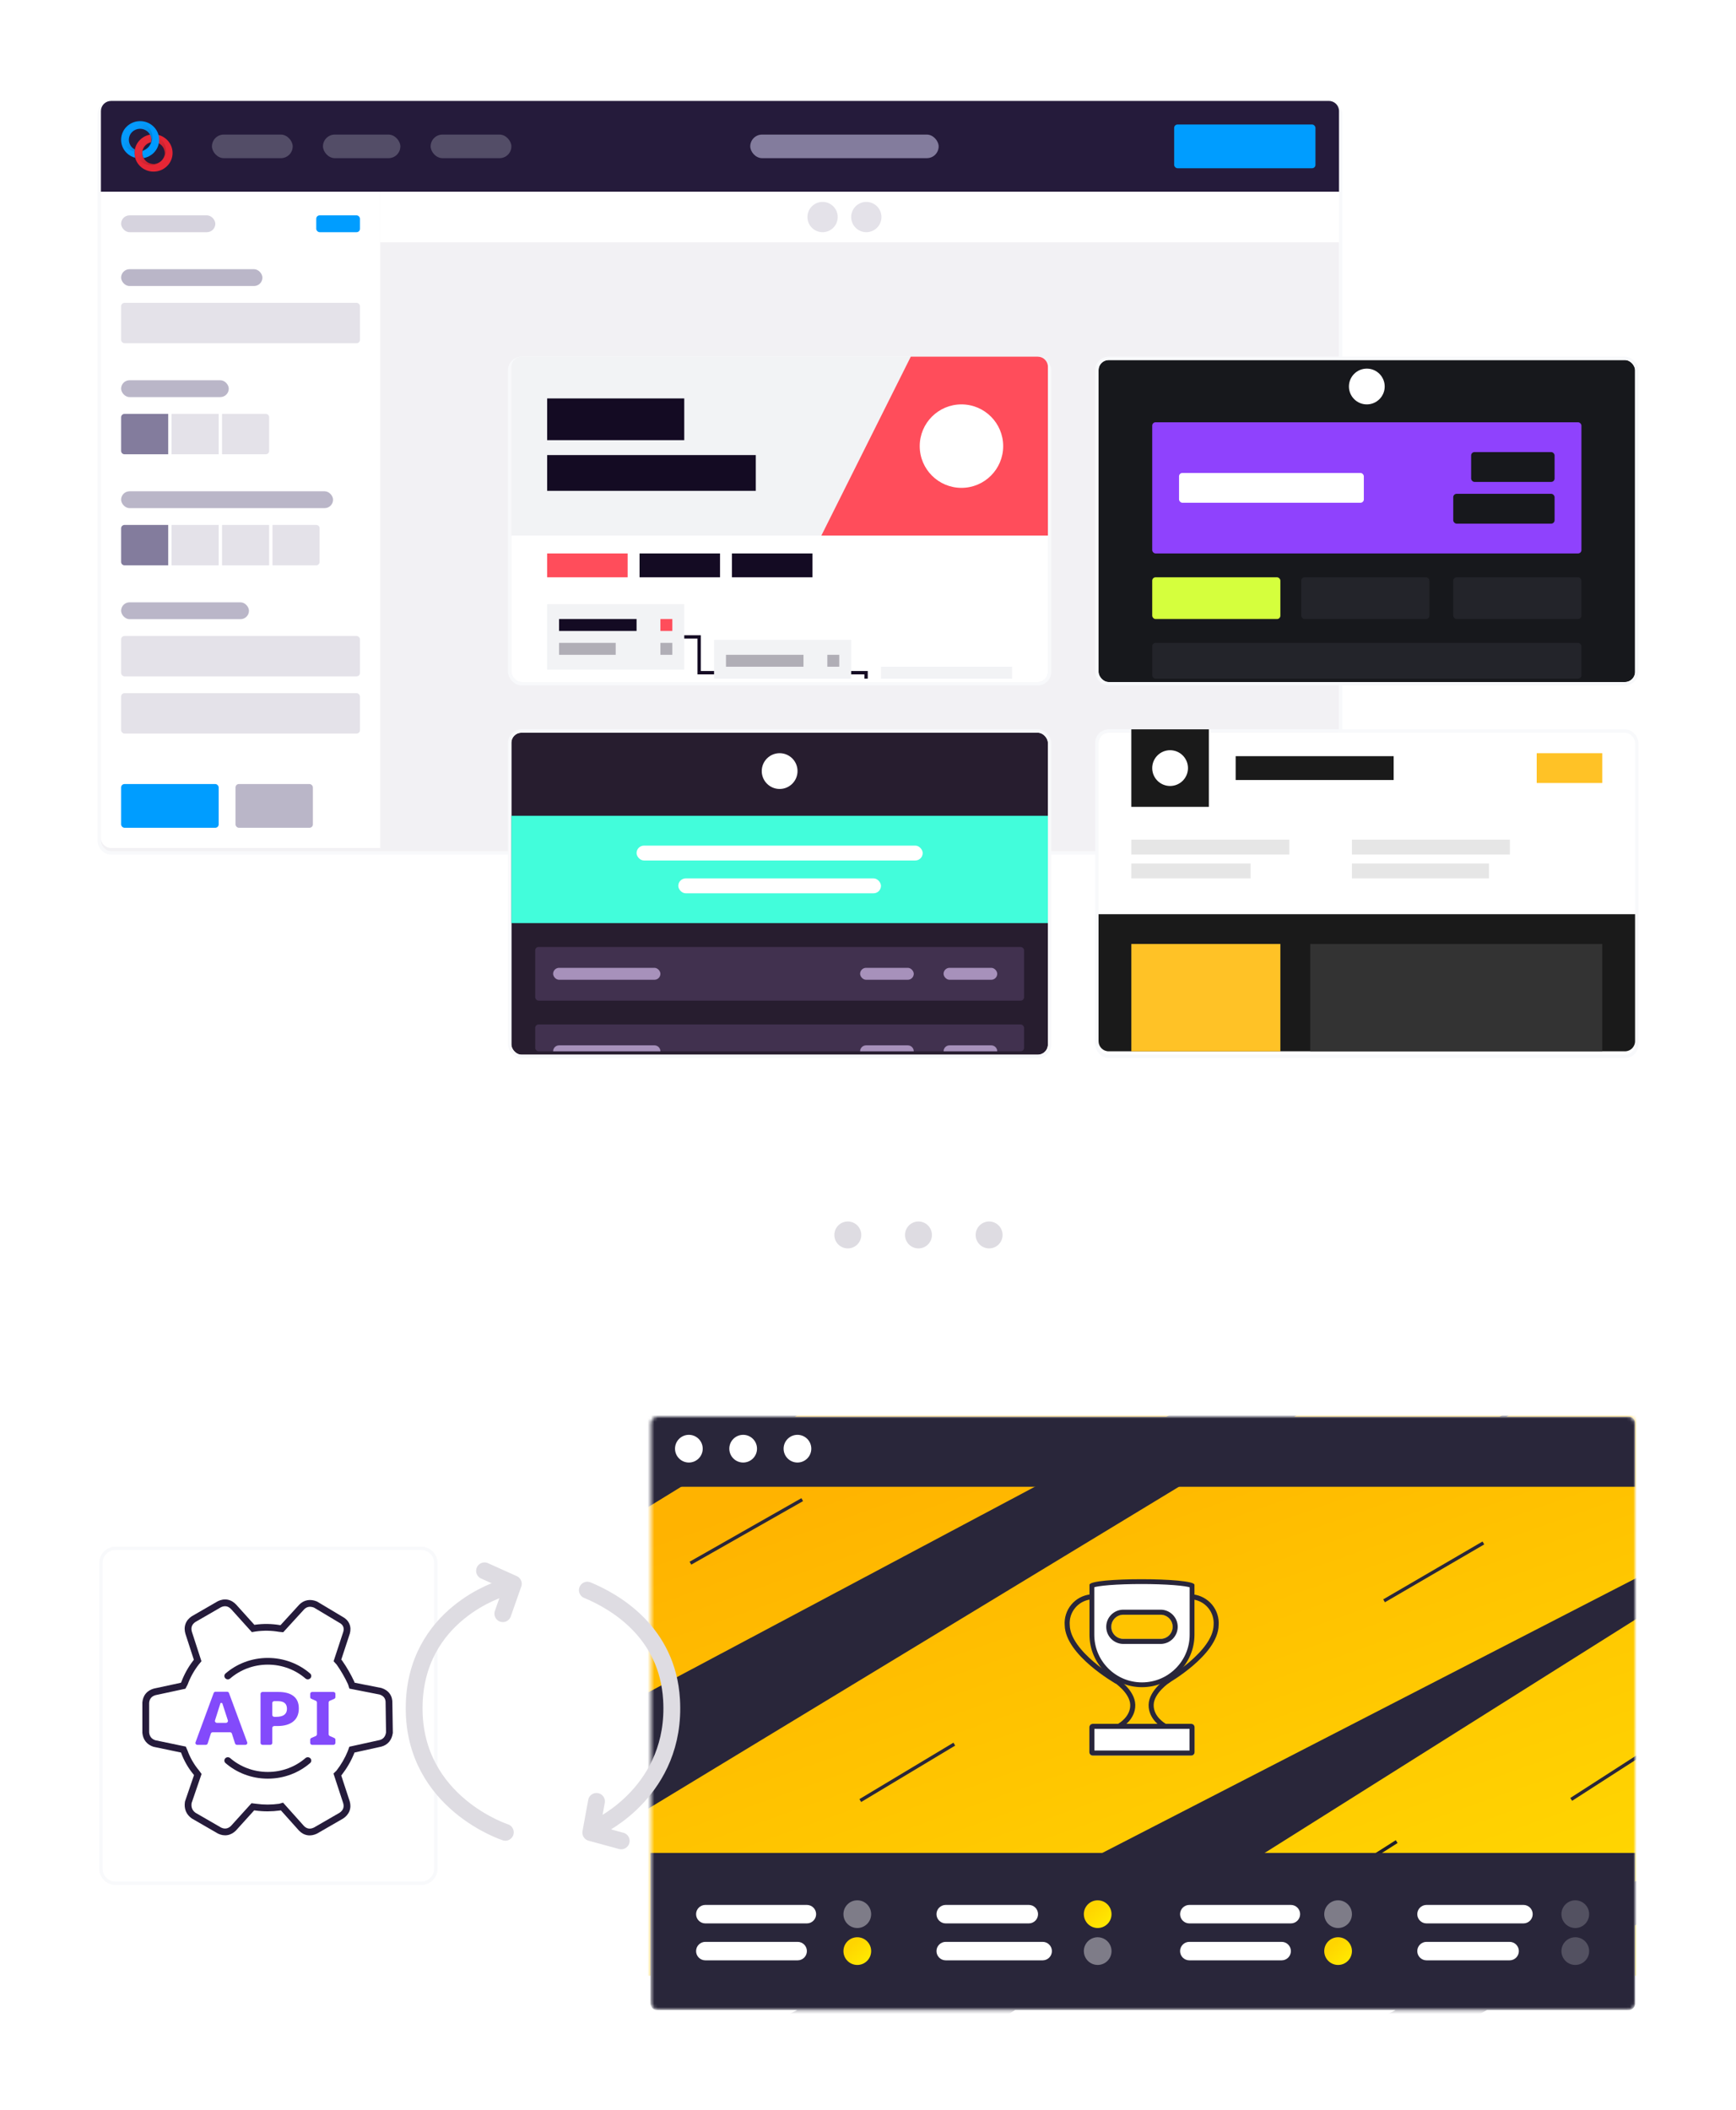 <svg width="516" height="627" viewBox="0 0 516 627" fill="none" xmlns="http://www.w3.org/2000/svg">
<g filter="url(#filter0_d_147_2416)">
<rect x="30" y="30" width="368" height="222" rx="3" fill="#F2F1F4"/>
<rect x="29.5" y="29.5" width="369" height="223" rx="3.5" stroke="#F8F9FB" stroke-linecap="square"/>
</g>
<path d="M30 33C30 31.343 31.343 30 33 30H395C396.657 30 398 31.343 398 33V57H30V33Z" fill="#251B3B"/>
<path d="M30 57H113V252H33C31.343 252 30 250.657 30 249V57Z" fill="white"/>
<rect x="113" y="57" width="285" height="15" fill="white"/>
<circle cx="244.5" cy="64.5" r="4.5" fill="#E4E2E9"/>
<circle cx="257.5" cy="64.5" r="4.5" fill="#E4E2E9"/>
<path d="M49.633 41.538C47.427 39.375 43.843 39.375 41.637 41.538C41.113 42.049 40.697 42.658 40.413 43.332C40.129 44.005 39.982 44.728 39.982 45.458C39.982 46.188 40.129 46.911 40.413 47.584C40.697 48.258 41.113 48.867 41.637 49.378C43.843 51.541 47.427 51.541 49.633 49.378C50.159 48.869 50.577 48.259 50.862 47.586C51.148 46.913 51.295 46.189 51.295 45.458C51.295 44.727 51.148 44.004 50.862 43.33C50.577 42.657 50.159 42.047 49.633 41.538V41.538ZM44.997 48.657C44.891 48.638 44.785 48.614 44.681 48.587C44.578 48.557 44.476 48.527 44.374 48.487C44.17 48.407 43.975 48.306 43.791 48.187C43.738 48.153 43.687 48.116 43.639 48.076C43.556 48.018 43.477 47.955 43.404 47.886C43.363 47.846 43.312 47.806 43.271 47.766C43.072 47.573 42.9 47.354 42.76 47.115C42.73 47.065 42.709 47.025 42.678 46.975C42.015 45.743 42.219 44.191 43.271 43.15C44.323 42.118 45.916 41.918 47.172 42.569C47.223 42.589 47.264 42.619 47.315 42.649C47.555 42.789 47.778 42.957 47.979 43.149C48.02 43.19 48.06 43.24 48.101 43.28C48.173 43.35 48.234 43.43 48.295 43.511C48.336 43.56 48.367 43.611 48.408 43.661C48.531 43.841 48.633 44.031 48.714 44.231C48.755 44.331 48.785 44.432 48.816 44.532C48.847 44.632 48.867 44.732 48.888 44.842C48.991 45.368 48.962 45.911 48.804 46.423C48.645 46.935 48.362 47.4 47.979 47.776C47.589 48.151 47.115 48.426 46.596 48.58C46.077 48.733 45.528 48.76 44.997 48.657V48.657Z" fill="#E72635"/>
<path opacity="0.6" d="M43.282 47.765C42.976 47.468 42.733 47.113 42.566 46.721C42.399 46.33 42.313 45.908 42.311 45.483C42.154 45.025 42.13 44.531 42.243 44.06C42.355 43.589 42.598 43.159 42.945 42.819C43.296 42.476 43.735 42.236 44.215 42.126C44.694 42.017 45.195 42.042 45.661 42.198C46.509 42.208 47.346 42.518 47.989 43.15C49.246 44.381 49.287 46.364 48.112 47.636C48.9 46.806 49.33 45.699 49.307 44.556C49.284 43.413 48.81 42.325 47.989 41.527C46.233 39.805 43.394 39.805 41.637 41.527C41.22 41.932 40.888 42.417 40.662 42.952C40.436 43.486 40.319 44.061 40.319 44.641C40.319 45.222 40.436 45.796 40.662 46.331C40.888 46.866 41.22 47.35 41.637 47.755C43.353 49.438 46.1 49.478 47.867 47.876C46.56 49.037 44.538 48.997 43.282 47.765V47.765Z" fill="url(#paint0_linear_147_2416)"/>
<path d="M40.075 44.421C39.833 44.293 39.607 44.139 39.4 43.961L39.278 43.841L39.155 43.72C37.971 42.439 38.012 40.466 39.278 39.225C40.534 37.993 42.556 37.953 43.863 39.104C43.944 39.184 44.027 39.265 44.108 39.345C44.333 39.595 44.517 39.865 44.66 40.156C44.731 40.296 44.783 40.446 44.833 40.596C44.864 40.696 44.885 40.796 44.905 40.907C45.009 41.433 44.98 41.976 44.821 42.488C44.663 43 44.379 43.465 43.996 43.841C43.554 44.269 43.003 44.57 42.403 44.712C42.218 45.477 42.324 46.283 42.699 46.975C42.699 46.975 42.699 46.984 42.709 46.984C43.819 46.777 44.842 46.247 45.651 45.463C46.174 44.952 46.59 44.342 46.874 43.669C47.158 42.996 47.305 42.273 47.305 41.542C47.305 40.812 47.158 40.089 46.874 39.416C46.59 38.743 46.174 38.133 45.651 37.623C43.444 35.459 39.86 35.459 37.654 37.623C37.13 38.133 36.715 38.743 36.43 39.416C36.146 40.089 36 40.812 36 41.542C36 42.273 36.146 42.996 36.43 43.669C36.715 44.342 37.13 44.952 37.654 45.463C38.358 46.153 39.231 46.647 40.187 46.894C39.956 46.09 39.917 45.243 40.075 44.421V44.421Z" fill="#009AFF"/>
<path opacity="0.6" d="M40.075 44.422C39.782 44.268 39.514 44.073 39.278 43.841C38.972 43.544 38.729 43.189 38.562 42.797C38.396 42.405 38.309 41.984 38.308 41.558C38.151 41.099 38.127 40.606 38.239 40.135C38.351 39.664 38.594 39.234 38.941 38.895C39.676 38.173 40.738 37.973 41.658 38.274C42.505 38.284 43.342 38.594 43.986 39.225C45.242 40.456 45.283 42.44 44.108 43.711C44.897 42.881 45.326 41.775 45.303 40.632C45.28 39.489 44.807 38.401 43.986 37.603C42.23 35.88 39.39 35.88 37.634 37.603C37.217 38.008 36.886 38.492 36.659 39.027C36.433 39.562 36.316 40.136 36.316 40.717C36.316 41.297 36.433 41.872 36.659 42.407C36.886 42.942 37.217 43.426 37.634 43.831C38.278 44.465 39.101 44.887 39.993 45.042C40.013 44.842 40.034 44.632 40.075 44.422V44.422Z" fill="url(#paint1_linear_147_2416)"/>
<path d="M42.372 44.862C42.913 44.662 43.424 44.371 43.863 43.961C43.447 44.329 42.945 44.587 42.403 44.712C42.383 44.759 42.372 44.811 42.372 44.862V44.862Z" fill="url(#paint2_linear_147_2416)"/>
<rect x="63" y="40" width="24" height="7" rx="3.5" fill="#534D67"/>
<rect x="96" y="40" width="23" height="7" rx="3.5" fill="#534D67"/>
<rect x="128" y="40" width="24" height="7" rx="3.5" fill="#534D67"/>
<rect x="349" y="37" width="42" height="13" rx="1" fill="#009DFF"/>
<rect x="36" y="233" width="29" height="13" rx="1" fill="#009DFF"/>
<rect x="70" y="233" width="23" height="13" rx="1" fill="#BAB6C8"/>
<rect x="94" y="64" width="13" height="5" rx="1" fill="#009DFF"/>
<rect x="223" y="40" width="56" height="7" rx="3.5" fill="#837C9D"/>
<rect x="36" y="64" width="28" height="5" rx="2.5" fill="#D6D3DE"/>
<rect x="36" y="80" width="42" height="5" rx="2.5" fill="#BAB6C8"/>
<rect x="36" y="113" width="32" height="5" rx="2.5" fill="#BAB6C8"/>
<path d="M36 124C36 123.448 36.448 123 37 123H50V135H37C36.448 135 36 134.552 36 134V124Z" fill="#837C9D"/>
<path d="M36 157C36 156.448 36.448 156 37 156H50V168H37C36.448 168 36 167.552 36 167V157Z" fill="#837C9D"/>
<rect x="51" y="123" width="14" height="12" fill="#E4E2E9"/>
<rect x="51" y="156" width="14" height="12" fill="#E4E2E9"/>
<rect x="36" y="189" width="71" height="12" rx="1" fill="#E4E2E9"/>
<rect x="36" y="206" width="71" height="12" rx="1" fill="#E4E2E9"/>
<rect x="36" y="90" width="71" height="12" rx="1" fill="#E4E2E9"/>
<rect x="66" y="156" width="14" height="12" fill="#E4E2E9"/>
<path d="M66 123H79C79.552 123 80 123.448 80 124V134C80 134.552 79.552 135 79 135H66V123Z" fill="#E4E2E9"/>
<path d="M81 156H94C94.552 156 95 156.448 95 157V167C95 167.552 94.552 168 94 168H81V156Z" fill="#E4E2E9"/>
<rect x="36" y="146" width="63" height="5" rx="2.5" fill="#BAB6C8"/>
<rect x="36" y="179" width="38" height="5" rx="2.5" fill="#BAB6C8"/>
<g filter="url(#filter1_d_147_2416)">
<rect x="152" y="106" width="159.469" height="95.682" rx="3" fill="white"/>
<rect x="151.5" y="105.5" width="160.469" height="96.682" rx="3.5" stroke="#F8F9FB" stroke-linecap="square"/>
</g>
<path d="M152 109C152 107.343 153.343 106 155 106H311.469V159.156H152V109Z" fill="#F2F3F5"/>
<rect x="162.631" y="118.403" width="40.753" height="12.403" fill="#140B23"/>
<rect x="162.631" y="135.236" width="62.016" height="10.631" fill="#140B23"/>
<rect x="162.631" y="164.472" width="23.92" height="7.088" fill="#FF4D5B"/>
<rect x="162.631" y="179.533" width="40.753" height="19.491" fill="#F2F3F5"/>
<rect x="166.175" y="183.963" width="23.035" height="3.544" fill="#140B23"/>
<rect x="196.297" y="183.963" width="3.544" height="3.544" fill="#FF4D5B"/>
<rect x="196.297" y="191.05" width="3.544" height="3.544" fill="#140B23" fill-opacity="0.3"/>
<rect x="166.175" y="191.05" width="16.833" height="3.544" fill="#140B23" fill-opacity="0.3"/>
<rect x="212.244" y="190.165" width="40.753" height="11.517" fill="#F2F3F5"/>
<rect x="215.788" y="194.594" width="23.035" height="3.544" fill="#B0AEB6"/>
<rect x="245.91" y="194.594" width="3.544" height="3.544" fill="#B0AEB6"/>
<rect x="261.856" y="198.138" width="38.981" height="3.544" fill="#F2F3F5"/>
<path d="M203.385 189.278H207.814V199.91H212.244" stroke="#140B23"/>
<path d="M252.997 199.91H257.427V201.682" stroke="#140B23"/>
<rect x="190.096" y="164.472" width="23.92" height="7.088" fill="#140B23"/>
<rect x="217.56" y="164.472" width="23.92" height="7.088" fill="#140B23"/>
<path d="M270.716 106H308.469C310.126 106 311.469 107.343 311.469 109V159.156H244.138L270.716 106Z" fill="#FF4D5B"/>
<circle cx="285.777" cy="132.578" r="12.403" fill="white"/>
<g filter="url(#filter2_d_147_2416)">
<rect x="326.53" y="106" width="159.469" height="95.682" rx="3" fill="#17181C"/>
<rect x="326.03" y="105.5" width="160.469" height="96.682" rx="3.5" stroke="#F8F9FB" stroke-linecap="square"/>
</g>
<rect x="342.478" y="125.491" width="127.576" height="38.981" rx="1" fill="#8F42FD"/>
<rect x="342.478" y="171.56" width="38.096" height="12.403" rx="1" fill="#D5FF3D"/>
<rect x="350.451" y="140.552" width="54.928" height="8.859" rx="1" fill="white"/>
<rect x="437.273" y="134.35" width="24.806" height="8.859" rx="1" fill="#17181C"/>
<rect x="431.957" y="146.753" width="30.122" height="8.859" rx="1" fill="#17181C"/>
<rect x="386.774" y="171.56" width="38.096" height="12.403" rx="1" fill="#23242A"/>
<rect x="342.478" y="191.05" width="127.576" height="10.631" rx="1" fill="#23242A"/>
<rect x="431.957" y="171.56" width="38.096" height="12.403" rx="1" fill="#23242A"/>
<circle cx="406.265" cy="114.86" r="5.316" fill="white"/>
<g filter="url(#filter3_d_147_2416)">
<rect x="326.53" y="216.743" width="159.469" height="95.682" rx="3" fill="white"/>
<rect x="326.03" y="216.243" width="160.469" height="96.682" rx="3.5" stroke="#F8F9FB" stroke-linecap="square"/>
</g>
<path d="M326.53 271.671H486V309.424C486 311.081 484.657 312.424 483 312.424H329.53C327.873 312.424 326.53 311.081 326.53 309.424V271.671Z" fill="#1A1A1A"/>
<rect x="336.275" y="216.743" width="23.035" height="23.035" fill="#1A1A1A"/>
<rect x="336.275" y="280.53" width="44.297" height="31.894" fill="#FFC226"/>
<rect x="389.433" y="280.53" width="86.822" height="31.894" fill="#333333"/>
<rect x="367.283" y="224.716" width="46.955" height="7.088" fill="#1A1A1A"/>
<rect x="336.275" y="249.522" width="46.955" height="4.43" fill="#E6E6E6"/>
<rect x="401.835" y="249.522" width="46.955" height="4.43" fill="#E6E6E6"/>
<rect x="336.275" y="256.61" width="35.438" height="4.43" fill="#E6E6E6"/>
<rect x="401.835" y="256.61" width="40.753" height="4.43" fill="#E6E6E6"/>
<rect x="456.764" y="223.83" width="19.491" height="8.859" fill="#FFC226"/>
<circle cx="347.793" cy="228.26" r="5.316" fill="white"/>
<g filter="url(#filter4_d_147_2416)">
<rect x="152" y="216.743" width="159.469" height="95.682" rx="3" fill="#271D2F"/>
<rect x="151.5" y="216.243" width="160.469" height="96.682" rx="3.5" stroke="#F8F9FB" stroke-linecap="square"/>
</g>
<rect x="152" y="242.435" width="159.469" height="31.894" fill="#42FDDB"/>
<rect x="159.088" y="281.416" width="145.294" height="15.947" rx="1" fill="#41314F"/>
<rect x="189.21" y="251.294" width="85.05" height="4.43" rx="2.215" fill="white"/>
<rect x="201.612" y="261.04" width="60.244" height="4.43" rx="2.215" fill="white"/>
<rect x="164.403" y="287.618" width="31.894" height="3.544" rx="1.772" fill="#A791BB"/>
<rect x="280.462" y="287.618" width="15.947" height="3.544" rx="1.772" fill="#A791BB"/>
<rect x="255.655" y="287.618" width="15.947" height="3.544" rx="1.772" fill="#A791BB"/>
<rect x="159.088" y="304.451" width="145.294" height="7.973" rx="1" fill="#41314F"/>
<path d="M164.403 312.424C164.403 311.446 165.197 310.652 166.175 310.652H194.525C195.504 310.652 196.297 311.446 196.297 312.424V312.424H164.403V312.424Z" fill="#A791BB"/>
<path d="M280.462 312.424C280.462 311.446 281.255 310.652 282.234 310.652H294.637C295.616 310.652 296.409 311.446 296.409 312.424V312.424H280.462V312.424Z" fill="#A791BB"/>
<path d="M255.655 312.424C255.655 311.446 256.449 310.652 257.427 310.652H269.83C270.809 310.652 271.602 311.446 271.602 312.424V312.424H255.655V312.424Z" fill="#A791BB"/>
<circle cx="231.735" cy="229.146" r="5.316" fill="white"/>
<circle cx="252" cy="367" r="4" fill="#DEDCE2"/>
<circle cx="273" cy="367" r="4" fill="#DEDCE2"/>
<circle cx="294" cy="367" r="4" fill="#DEDCE2"/>
<g filter="url(#filter5_d_147_2416)">
<path d="M125.198 459.128H34.352C31.949 459.128 30 461.077 30 463.48V554.326C30 556.729 31.949 558.678 34.352 558.678H125.198C127.601 558.678 129.55 556.729 129.55 554.326V463.48C129.55 461.077 127.601 459.128 125.198 459.128Z" fill="white" stroke="#F8F9FB" stroke-linecap="square"/>
<path d="M70.439 517.528C70.175 517.528 69.943 517.365 69.867 517.127L68.928 514.188C68.853 513.949 68.62 513.786 68.357 513.786H63.238C62.974 513.786 62.742 513.949 62.666 514.188L61.728 517.127C61.652 517.365 61.419 517.528 61.156 517.528H58.676C58.265 517.528 57.977 517.146 58.112 516.779L63.511 502.122C63.595 501.895 63.821 501.743 64.075 501.743H67.497C67.751 501.743 67.978 501.895 68.061 502.121L73.482 516.779C73.617 517.145 73.329 517.528 72.918 517.528H70.439ZM67.158 510.991C67.56 510.991 67.847 510.623 67.729 510.26C66.772 507.323 66.228 505.649 66.096 505.238C66.016 504.976 65.577 504.972 65.498 505.234C65.169 506.323 64.639 507.999 63.909 510.261C63.792 510.624 64.079 510.991 64.48 510.991H67.158Z" fill="#834AFB"/>
<path d="M80.934 508.642C80.934 508.953 81.201 509.206 81.531 509.206H82.084C83.158 509.206 83.962 509.005 84.495 508.603C85.028 508.195 85.295 507.603 85.295 506.829C85.295 506.048 85.07 505.471 84.619 505.098C84.176 504.725 83.477 504.539 82.523 504.539H81.531C81.201 504.539 80.934 504.791 80.934 505.103V508.642ZM88.822 506.711C88.822 508.403 88.266 509.697 87.154 510.593C86.05 511.489 84.476 511.937 82.433 511.937H81.531C81.201 511.937 80.934 512.189 80.934 512.501V516.965C80.934 517.276 80.667 517.528 80.337 517.528H78.038C77.708 517.528 77.441 517.276 77.441 516.965V502.371C77.441 502.06 77.708 501.808 78.038 501.808H82.703C84.702 501.808 86.219 502.22 87.256 503.044C88.3 503.861 88.822 505.084 88.822 506.711Z" fill="#834AFB"/>
<path d="M99.694 516.965C99.694 517.276 99.426 517.528 99.096 517.528H92.797C92.467 517.528 92.2 517.276 92.2 516.965V515.995C92.2 515.776 92.335 515.577 92.545 515.484L93.861 514.906C94.071 514.813 94.206 514.614 94.206 514.395V504.941C94.206 504.722 94.071 504.523 93.861 504.43L92.545 503.852C92.335 503.759 92.2 503.56 92.2 503.341V502.371C92.2 502.06 92.467 501.808 92.797 501.808H99.096C99.426 501.808 99.694 502.06 99.694 502.371V503.341C99.694 503.56 99.559 503.759 99.349 503.852L98.033 504.43C97.823 504.523 97.688 504.722 97.688 504.941V514.395C97.688 514.614 97.823 514.813 98.033 514.906L99.349 515.484C99.559 515.577 99.694 515.776 99.694 515.995V516.965Z" fill="#834AFB"/>
<path fill-rule="evenodd" clip-rule="evenodd" d="M46.227 502.761L55.111 500.849L55.76 499.627C56.551 497.478 57.657 495.485 59.08 493.648L59.875 492.681L57.054 483.982C56.673 482.735 57.008 481.752 58.06 481.032L65.678 476.634C66.827 476.083 67.846 476.284 68.736 477.238L74.858 484.03L76.094 483.825C78.395 483.512 80.675 483.55 82.932 483.94L84.187 484.062L90.412 477.251C91.197 476.459 92.172 476.291 93.338 476.747L100.832 481.223C101.962 481.812 102.366 482.708 102.044 483.909L99.155 492.687L100.069 493.684C100.691 494.566 101.296 495.515 101.882 496.531C102.468 497.546 102.988 498.544 103.441 499.524L103.847 500.814L112.82 502.574C114.071 502.981 114.668 503.82 114.613 505.094L114.743 513.822C114.555 515.059 113.922 515.82 112.844 516.104L103.833 518.089L103.384 519.364C102.545 521.429 101.414 523.38 99.991 525.217L99.122 526.057L102.016 534.882C102.349 536.045 101.989 536.986 100.938 537.706L93.32 542.104C92.17 542.655 91.176 542.496 90.335 541.627L84.14 534.707L82.977 535.04C80.675 535.353 78.42 535.357 76.213 535.052L74.757 534.877L68.659 541.614C67.789 542.454 66.814 542.622 65.733 542.118L58.112 537.715C57.151 537.028 56.765 536.066 56.953 534.828L59.915 526.177L59.129 525.108C58.422 524.275 57.775 523.35 57.189 522.334C56.602 521.319 56.125 520.296 55.757 519.267L55.224 518.051L46.177 516.164C45.06 515.793 44.445 515.02 44.33 513.844L44.328 505.043C44.431 503.854 45.065 503.094 46.227 502.761ZM53.796 519.81L45.653 518.111L45.543 518.075C44.686 517.79 43.897 517.307 43.303 516.56C42.709 515.814 42.414 514.938 42.326 514.039L42.317 513.943L42.314 504.955L42.322 504.868C42.402 503.95 42.703 503.049 43.333 502.293C43.961 501.539 44.79 501.078 45.673 500.825L45.737 500.807L53.772 499.077L53.919 498.801C54.778 496.505 55.97 494.375 57.487 492.415L57.506 492.392L57.62 492.253L55.134 484.587L55.129 484.571C54.846 483.647 54.778 482.644 55.114 481.66C55.451 480.671 56.12 479.919 56.922 479.37L56.986 479.327L64.738 474.851L64.808 474.818C65.684 474.398 66.67 474.194 67.695 474.396C68.715 474.598 69.549 475.158 70.208 475.865L70.22 475.878L75.615 481.863L75.792 481.834L75.822 481.83C78.3 481.492 80.761 481.529 83.199 481.943L83.38 481.96L88.954 475.862L88.982 475.833C89.631 475.179 90.439 474.711 91.39 474.547C92.323 474.386 93.236 474.545 94.071 474.871L94.227 474.932L101.819 479.468C102.643 479.908 103.391 480.563 103.818 481.508C104.257 482.482 104.238 483.503 103.989 484.431L103.974 484.485L101.437 492.196L101.64 492.418L101.714 492.523C102.375 493.459 103.012 494.46 103.626 495.524C104.24 496.588 104.788 497.64 105.269 498.679L105.323 498.797L105.408 499.068L113.327 500.621L113.443 500.659C114.365 500.959 115.236 501.483 115.847 502.341C116.448 503.187 116.658 504.16 116.627 505.116L116.759 513.959L116.734 514.125C116.599 515.011 116.28 515.881 115.675 516.609C115.057 517.351 114.247 517.816 113.356 518.051L113.317 518.061L105.36 519.815L105.267 520.078L105.249 520.123C104.338 522.364 103.113 524.474 101.583 526.45L101.495 526.564L101.428 526.628L103.942 534.292L103.952 534.329C104.214 535.243 104.242 536.225 103.877 537.179C103.517 538.122 102.849 538.837 102.075 539.367L102.012 539.411L94.26 543.887L94.19 543.92C93.344 544.326 92.391 544.546 91.393 544.386C90.385 544.225 89.548 543.71 88.888 543.026L88.861 542.999L83.481 536.99L83.392 537.016L83.249 537.035C80.779 537.371 78.346 537.378 75.954 537.049L75.55 537L70.106 543.015L70.058 543.062C69.398 543.7 68.584 544.188 67.617 544.355C66.648 544.522 65.716 544.332 64.882 543.943L64.802 543.906L57.02 539.41L56.941 539.353C56.193 538.818 55.588 538.114 55.233 537.228C54.881 536.35 54.826 535.426 54.963 534.525L54.99 534.347L57.669 526.522L57.547 526.356C56.775 525.438 56.075 524.432 55.445 523.341C54.815 522.25 54.293 521.141 53.885 520.013L53.796 519.81Z" fill="#251B3B"/>
<path fill-rule="evenodd" clip-rule="evenodd" d="M79.605 493.691C75.296 493.691 71.373 495.25 68.412 497.809C67.987 498.176 67.334 498.142 66.953 497.732C66.572 497.322 66.608 496.692 67.033 496.325C70.359 493.449 74.77 491.698 79.605 491.698C84.439 491.698 88.85 493.449 92.176 496.325C92.601 496.692 92.637 497.322 92.256 497.732C91.875 498.142 91.222 498.176 90.797 497.809C87.837 495.25 83.913 493.691 79.605 493.691ZM66.953 521.54C67.334 521.13 67.987 521.096 68.412 521.463C71.373 524.022 75.296 525.581 79.605 525.581C83.913 525.581 87.837 524.022 90.797 521.463C91.222 521.096 91.875 521.13 92.256 521.54C92.637 521.95 92.601 522.58 92.176 522.947C88.85 525.823 84.439 527.574 79.605 527.574C74.77 527.574 70.359 525.823 67.033 522.947C66.608 522.58 66.572 521.95 66.953 521.54Z" fill="#251B3B"/>
</g>
<mask id="mask0_147_2416" style="mask-type:alpha" maskUnits="userSpaceOnUse" x="193" y="421" width="293" height="177">
<rect x="193.514" y="421" width="292.486" height="176.254" rx="2" fill="#C4C4C4"/>
</mask>
<g mask="url(#mask0_147_2416)">
<path d="M298.689 452.74H273.447C271.173 452.74 269.33 454.583 269.33 456.857C269.33 459.131 271.173 460.974 273.447 460.974H298.689C300.963 460.974 302.806 459.131 302.806 456.857C302.806 454.583 300.963 452.74 298.689 452.74Z" fill="#1C1B22"/>
<path d="M467.48 452.74H442.238C439.964 452.74 438.121 454.583 438.121 456.857C438.121 459.131 439.964 460.974 442.238 460.974H467.48C469.754 460.974 471.597 459.131 471.597 456.857C471.597 454.583 469.754 452.74 467.48 452.74Z" fill="#1C1B22"/>
<path d="M238.309 452.74H213.067C210.793 452.74 208.95 454.583 208.95 456.857C208.95 459.131 210.793 460.974 213.067 460.974H238.309C240.583 460.974 242.426 459.131 242.426 456.857C242.426 454.583 240.583 452.74 238.309 452.74Z" fill="#1C1B22"/>
<path d="M407.099 452.74H381.857C379.583 452.74 377.74 454.583 377.74 456.857C377.74 459.131 379.583 460.974 381.857 460.974H407.099C409.373 460.974 411.216 459.131 411.216 456.857C411.216 454.583 409.373 452.74 407.099 452.74Z" fill="#1C1B22"/>
<path d="M512.927 404.939H60.169V587.135H512.927V404.939Z" fill="url(#paint3_linear_147_2416)"/>
<path d="M441.222 424.18L492.523 395.026" stroke="#1F1D2A" stroke-miterlimit="10"/>
<path d="M467.02 534.737L492.524 518.318" stroke="#29263A" stroke-miterlimit="10"/>
<path d="M411.394 475.728L440.912 458.531" stroke="#29263A" stroke-miterlimit="10"/>
<path d="M343.317 592.974L415.141 547.282" stroke="#1F1D2A" stroke-miterlimit="10"/>
<path d="M255.712 535.085L283.653 518.317" stroke="#29263A" stroke-miterlimit="10"/>
<path d="M198.479 596.692L269.681 552.858" stroke="#1F1D2A" stroke-miterlimit="10"/>
<path d="M200.132 661.284H112.664L517.178 453.107V461.725L200.132 661.284ZM330.103 661.284H295.519L517.178 542.434V554.343L330.103 661.284V661.284ZM517.179 661.284H456.806L517.178 621.872V661.283L517.179 661.284ZM60.169 617.846V573.392L472.59 354.094H495.087L60.169 617.846ZM60.169 529.376V462.564L268.504 354.094H345.088L60.169 529.376ZM60.169 385.158V354.094H111.686L60.169 385.157V385.158Z" fill="#29263A"/>
<path d="M205.22 464.544L238.45 445.66" stroke="#29263A" stroke-miterlimit="10"/>
<path d="M195.228 421H484.107C484.612 421 485.097 421.201 485.454 421.558C485.811 421.915 486.012 422.4 486.012 422.905V441.832H193.322V422.905C193.322 422.4 193.523 421.915 193.88 421.558C194.238 421.201 194.722 421 195.228 421V421Z" fill="#29263A"/>
<path d="M193.322 550.646H486.012V595.424C486.012 595.93 485.811 596.414 485.454 596.772C485.097 597.129 484.612 597.33 484.107 597.33H195.228C194.722 597.33 194.238 597.129 193.88 596.772C193.523 596.414 193.322 595.93 193.322 595.424V550.646Z" fill="#29263A"/>
<path d="M204.755 434.632C207.029 434.632 208.872 432.789 208.872 430.515C208.872 428.242 207.029 426.398 204.755 426.398C202.482 426.398 200.639 428.242 200.639 430.515C200.639 432.789 202.482 434.632 204.755 434.632Z" fill="white"/>
<path d="M220.893 434.632C223.167 434.632 225.01 432.789 225.01 430.515C225.01 428.242 223.167 426.398 220.893 426.398C218.619 426.398 216.776 428.242 216.776 430.515C216.776 432.789 218.619 434.632 220.893 434.632Z" fill="white"/>
<path d="M237.032 434.632C239.305 434.632 241.148 432.789 241.148 430.515C241.148 428.242 239.305 426.398 237.032 426.398C234.758 426.398 232.915 428.242 232.915 430.515C232.915 432.789 234.758 434.632 237.032 434.632Z" fill="white"/>
<path d="M239.836 566.101H209.646C208.13 566.101 206.901 567.329 206.901 568.845C206.901 570.361 208.13 571.59 209.646 571.59H239.836C241.352 571.59 242.581 570.361 242.581 568.845C242.581 567.329 241.352 566.101 239.836 566.101Z" fill="white"/>
<path d="M237.091 577.077H209.646C208.13 577.077 206.901 578.306 206.901 579.822C206.901 581.338 208.13 582.567 209.646 582.567H237.091C238.607 582.567 239.836 581.338 239.836 579.822C239.836 578.306 238.607 577.077 237.091 577.077Z" fill="white"/>
<path d="M254.818 572.961C257.091 572.961 258.935 571.118 258.935 568.844C258.935 566.571 257.091 564.728 254.818 564.728C252.544 564.728 250.701 566.571 250.701 568.844C250.701 571.118 252.544 572.961 254.818 572.961Z" fill="#7E7C88"/>
<path d="M254.818 583.939C257.091 583.939 258.935 582.096 258.935 579.823C258.935 577.549 257.091 575.706 254.818 575.706C252.544 575.706 250.701 577.549 250.701 579.823C250.701 582.096 252.544 583.939 254.818 583.939Z" fill="url(#paint4_linear_147_2416)"/>
<path d="M383.697 566.101H353.507C351.992 566.101 350.763 567.329 350.763 568.845C350.763 570.361 351.992 571.59 353.507 571.59H383.697C385.213 571.59 386.442 570.361 386.442 568.845C386.442 567.329 385.213 566.101 383.697 566.101Z" fill="white"/>
<path d="M380.953 577.077H353.507C351.992 577.077 350.763 578.306 350.763 579.822C350.763 581.338 351.992 582.567 353.507 582.567H380.953C382.468 582.567 383.697 581.338 383.697 579.822C383.697 578.306 382.468 577.077 380.953 577.077Z" fill="white"/>
<path d="M397.727 572.961C400.001 572.961 401.844 571.118 401.844 568.844C401.844 566.571 400.001 564.728 397.727 564.728C395.453 564.728 393.61 566.571 393.61 568.844C393.61 571.118 395.453 572.961 397.727 572.961Z" fill="#7E7C88"/>
<path d="M397.727 583.939C400.001 583.939 401.844 582.096 401.844 579.823C401.844 577.549 400.001 575.706 397.727 575.706C395.453 575.706 393.61 577.549 393.61 579.823C393.61 582.096 395.453 583.939 397.727 583.939Z" fill="url(#paint5_linear_147_2416)"/>
<path d="M305.801 566.101H281.1C279.584 566.101 278.355 567.329 278.355 568.845C278.355 570.361 279.584 571.59 281.1 571.59H305.801C307.316 571.59 308.545 570.361 308.545 568.845C308.545 567.329 307.316 566.101 305.801 566.101Z" fill="white"/>
<path d="M309.917 577.077H281.1C279.584 577.077 278.355 578.306 278.355 579.822C278.355 581.338 279.584 582.567 281.1 582.567H309.917C311.433 582.567 312.662 581.338 312.662 579.822C312.662 578.306 311.433 577.077 309.917 577.077Z" fill="white"/>
<path d="M326.271 564.728C327.085 564.728 327.881 564.969 328.558 565.421C329.235 565.874 329.763 566.517 330.074 567.269C330.386 568.021 330.467 568.849 330.309 569.647C330.15 570.446 329.758 571.179 329.182 571.755C328.606 572.331 327.873 572.723 327.074 572.882C326.276 573.041 325.448 572.959 324.696 572.648C323.943 572.336 323.3 571.808 322.848 571.131C322.396 570.454 322.154 569.658 322.154 568.844C322.154 567.752 322.588 566.705 323.36 565.933C324.132 565.161 325.179 564.728 326.271 564.728V564.728Z" fill="url(#paint6_linear_147_2416)"/>
<path d="M326.271 575.706C327.085 575.706 327.881 575.947 328.558 576.4C329.235 576.852 329.763 577.495 330.074 578.247C330.386 579 330.467 579.827 330.309 580.626C330.15 581.424 329.758 582.158 329.182 582.734C328.606 583.309 327.873 583.702 327.074 583.86C326.276 584.019 325.448 583.938 324.696 583.626C323.943 583.315 323.3 582.787 322.848 582.11C322.396 581.433 322.154 580.637 322.154 579.823C322.154 578.731 322.588 577.684 323.36 576.912C324.132 576.14 325.179 575.706 326.271 575.706V575.706Z" fill="#7E7C88"/>
<path d="M452.827 566.101H424.01C422.495 566.101 421.266 567.329 421.266 568.845C421.266 570.361 422.495 571.59 424.01 571.59H452.827C454.343 571.59 455.572 570.361 455.572 568.845C455.572 567.329 454.343 566.101 452.827 566.101Z" fill="white"/>
<path d="M448.711 577.077H424.01C422.495 577.077 421.266 578.306 421.266 579.822C421.266 581.338 422.495 582.567 424.01 582.567H448.711C450.227 582.567 451.456 581.338 451.456 579.822C451.456 578.306 450.227 577.077 448.711 577.077Z" fill="white"/>
<path opacity="0.5" d="M468.229 572.961C470.503 572.961 472.346 571.118 472.346 568.844C472.346 566.571 470.503 564.728 468.229 564.728C465.955 564.728 464.112 566.571 464.112 568.844C464.112 571.118 465.955 572.961 468.229 572.961Z" fill="#7E7C88"/>
<path opacity="0.5" d="M468.229 583.939C470.503 583.939 472.346 582.096 472.346 579.823C472.346 577.549 470.503 575.706 468.229 575.706C465.955 575.706 464.112 577.549 464.112 579.823C464.112 582.096 465.955 583.939 468.229 583.939Z" fill="#7E7C88"/>
<path d="M354.085 512.317H324.784C324.258 512.317 323.831 512.744 323.831 513.27V520.727C323.831 521.253 324.258 521.68 324.784 521.68H354.085C354.611 521.68 355.038 521.253 355.038 520.727V513.27C355.038 512.744 354.611 512.317 354.085 512.317Z" fill="white"/>
<path d="M354.085 513.032H324.784C324.653 513.032 324.546 513.139 324.546 513.27V520.727C324.546 520.859 324.653 520.966 324.784 520.966H354.085C354.217 520.966 354.323 520.859 354.323 520.727V513.27C354.323 513.139 354.217 513.032 354.085 513.032Z" stroke="#29263A" stroke-width="1.5" stroke-linejoin="round"/>
<path d="M339.435 500.681C335.458 500.681 331.719 499.132 328.907 496.32C326.095 493.508 324.546 489.769 324.546 485.792V471.188C324.844 471.036 325.904 470.662 329.414 470.369C332.095 470.145 335.598 470.021 339.278 470.021C343.002 470.021 346.573 470.147 349.331 470.375C352.92 470.671 354.014 471.045 354.324 471.198V485.792C354.324 489.769 352.775 493.508 349.963 496.32C347.151 499.132 343.412 500.681 339.435 500.681Z" fill="white"/>
<path d="M339.277 470.736C335.776 470.736 332.409 470.849 329.797 471.054C327.081 471.268 325.821 471.525 325.26 471.686V485.792C325.26 489.578 326.735 493.138 329.412 495.815C332.089 498.492 335.648 499.966 339.435 499.966C343.221 499.966 346.78 498.492 349.457 495.815C352.135 493.138 353.609 489.578 353.609 485.792V471.703C353.03 471.541 351.727 471.277 348.953 471.061C346.263 470.851 342.826 470.736 339.277 470.736ZM339.277 469.307C347.131 469.307 355.038 469.868 355.038 470.969V485.792C355.038 494.41 348.052 501.395 339.435 501.395C330.817 501.395 323.831 494.41 323.831 485.792V470.969C323.831 469.853 331.528 469.307 339.277 469.307Z" fill="#29263A"/>
<path d="M331.625 499.372C331.625 499.372 336.606 502.645 336.695 506.631C336.785 510.617 332.917 512.797 332.917 512.797" stroke="#29263A" stroke-width="1.5" stroke-linecap="round"/>
<path d="M347.233 499.372C347.233 499.372 342.251 502.645 342.161 506.631C342.07 510.617 345.939 512.797 345.939 512.797" stroke="#29263A" stroke-width="1.5" stroke-linecap="round"/>
<path d="M354.54 474.564C356.556 474.793 358.405 475.795 359.699 477.358C360.992 478.921 361.629 480.925 361.477 482.948C361.298 491.351 346.854 499.587 346.854 499.587" stroke="#29263A" stroke-width="1.5" stroke-linecap="round"/>
<path d="M324.151 474.564C322.134 474.793 320.285 475.794 318.991 477.358C317.698 478.921 317.061 480.925 317.214 482.948C317.392 491.351 331.833 499.587 331.833 499.587" stroke="#29263A" stroke-width="1.5" stroke-linecap="round"/>
<path d="M344.965 479.825H333.903C331.901 479.825 330.277 481.448 330.277 483.451C330.277 485.453 331.901 487.076 333.903 487.076H344.965C346.967 487.076 348.591 485.453 348.591 483.451C348.591 481.448 346.967 479.825 344.965 479.825Z" fill="#FFC300"/>
<path d="M344.964 479.11H333.903C331.506 479.11 329.562 481.053 329.562 483.45C329.562 485.847 331.506 487.791 333.903 487.791H344.964C347.361 487.791 349.305 485.847 349.305 483.45C349.305 481.053 347.361 479.11 344.964 479.11Z" stroke="#29263A" stroke-width="1.5" stroke-miterlimit="10"/>
</g>
<path d="M149.448 471.957C149.448 471.957 123.136 479.447 123.098 507.618C123.061 535.789 150.201 544.518 150.201 544.518" stroke="#DEDCE2" stroke-width="5" stroke-linecap="round"/>
<path d="M178.108 542.733C178.108 542.733 201.201 532.062 199.61 505.103C198.42 484.912 182.664 475.908 174.578 472.556" stroke="#DEDCE2" stroke-width="5" stroke-linecap="round"/>
<path d="M149.459 479.545L152.579 470.671L144.02 466.817" stroke="#DEDCE2" stroke-width="5" stroke-linecap="round" stroke-linejoin="round"/>
<path d="M177.297 535.338L175.604 544.606L184.646 547.067" stroke="#DEDCE2" stroke-width="5" stroke-linecap="round" stroke-linejoin="round"/>
<defs>
<filter id="filter0_d_147_2416" x="9" y="10" width="410" height="264" filterUnits="userSpaceOnUse" color-interpolation-filters="sRGB">
<feFlood flood-opacity="0" result="BackgroundImageFix"/>
<feColorMatrix in="SourceAlpha" type="matrix" values="0 0 0 0 0 0 0 0 0 0 0 0 0 0 0 0 0 0 127 0" result="hardAlpha"/>
<feOffset dy="1"/>
<feGaussianBlur stdDeviation="10"/>
<feColorMatrix type="matrix" values="0 0 0 0 0.808 0 0 0 0 0.839 0 0 0 0 0.902 0 0 0 0.4 0"/>
<feBlend mode="normal" in2="BackgroundImageFix" result="effect1_dropShadow_147_2416"/>
<feBlend mode="normal" in="SourceGraphic" in2="effect1_dropShadow_147_2416" result="shape"/>
</filter>
<filter id="filter1_d_147_2416" x="131" y="86" width="201.47" height="137.682" filterUnits="userSpaceOnUse" color-interpolation-filters="sRGB">
<feFlood flood-opacity="0" result="BackgroundImageFix"/>
<feColorMatrix in="SourceAlpha" type="matrix" values="0 0 0 0 0 0 0 0 0 0 0 0 0 0 0 0 0 0 127 0" result="hardAlpha"/>
<feOffset dy="1"/>
<feGaussianBlur stdDeviation="10"/>
<feColorMatrix type="matrix" values="0 0 0 0 0.808 0 0 0 0 0.839 0 0 0 0 0.902 0 0 0 0.4 0"/>
<feBlend mode="normal" in2="BackgroundImageFix" result="effect1_dropShadow_147_2416"/>
<feBlend mode="normal" in="SourceGraphic" in2="effect1_dropShadow_147_2416" result="shape"/>
</filter>
<filter id="filter2_d_147_2416" x="305.53" y="86" width="201.47" height="137.682" filterUnits="userSpaceOnUse" color-interpolation-filters="sRGB">
<feFlood flood-opacity="0" result="BackgroundImageFix"/>
<feColorMatrix in="SourceAlpha" type="matrix" values="0 0 0 0 0 0 0 0 0 0 0 0 0 0 0 0 0 0 127 0" result="hardAlpha"/>
<feOffset dy="1"/>
<feGaussianBlur stdDeviation="10"/>
<feColorMatrix type="matrix" values="0 0 0 0 0.808 0 0 0 0 0.839 0 0 0 0 0.902 0 0 0 0.4 0"/>
<feBlend mode="normal" in2="BackgroundImageFix" result="effect1_dropShadow_147_2416"/>
<feBlend mode="normal" in="SourceGraphic" in2="effect1_dropShadow_147_2416" result="shape"/>
</filter>
<filter id="filter3_d_147_2416" x="305.53" y="196.743" width="201.47" height="137.682" filterUnits="userSpaceOnUse" color-interpolation-filters="sRGB">
<feFlood flood-opacity="0" result="BackgroundImageFix"/>
<feColorMatrix in="SourceAlpha" type="matrix" values="0 0 0 0 0 0 0 0 0 0 0 0 0 0 0 0 0 0 127 0" result="hardAlpha"/>
<feOffset dy="1"/>
<feGaussianBlur stdDeviation="10"/>
<feColorMatrix type="matrix" values="0 0 0 0 0.808 0 0 0 0 0.839 0 0 0 0 0.902 0 0 0 0.4 0"/>
<feBlend mode="normal" in2="BackgroundImageFix" result="effect1_dropShadow_147_2416"/>
<feBlend mode="normal" in="SourceGraphic" in2="effect1_dropShadow_147_2416" result="shape"/>
</filter>
<filter id="filter4_d_147_2416" x="131" y="196.743" width="201.47" height="137.682" filterUnits="userSpaceOnUse" color-interpolation-filters="sRGB">
<feFlood flood-opacity="0" result="BackgroundImageFix"/>
<feColorMatrix in="SourceAlpha" type="matrix" values="0 0 0 0 0 0 0 0 0 0 0 0 0 0 0 0 0 0 127 0" result="hardAlpha"/>
<feOffset dy="1"/>
<feGaussianBlur stdDeviation="10"/>
<feColorMatrix type="matrix" values="0 0 0 0 0.808 0 0 0 0 0.839 0 0 0 0 0.902 0 0 0 0.4 0"/>
<feBlend mode="normal" in2="BackgroundImageFix" result="effect1_dropShadow_147_2416"/>
<feBlend mode="normal" in="SourceGraphic" in2="effect1_dropShadow_147_2416" result="shape"/>
</filter>
<filter id="filter5_d_147_2416" x="9.5" y="439.628" width="140.55" height="140.55" filterUnits="userSpaceOnUse" color-interpolation-filters="sRGB">
<feFlood flood-opacity="0" result="BackgroundImageFix"/>
<feColorMatrix in="SourceAlpha" type="matrix" values="0 0 0 0 0 0 0 0 0 0 0 0 0 0 0 0 0 0 127 0" result="hardAlpha"/>
<feOffset dy="1"/>
<feGaussianBlur stdDeviation="10"/>
<feColorMatrix type="matrix" values="0 0 0 0 0.808 0 0 0 0 0.839 0 0 0 0 0.902 0 0 0 0.4 0"/>
<feBlend mode="normal" in2="BackgroundImageFix" result="effect1_dropShadow_147_2416"/>
<feBlend mode="normal" in="SourceGraphic" in2="effect1_dropShadow_147_2416" result="shape"/>
</filter>
<linearGradient id="paint0_linear_147_2416" x1="41.635" y1="41.641" x2="47.863" y2="47.786" gradientUnits="userSpaceOnUse">
<stop stop-color="white" stop-opacity="0"/>
<stop offset="0.02" stop-color="#F4F4F4" stop-opacity="0.01"/>
<stop offset="0.135" stop-color="#BCBCBC" stop-opacity="0.041"/>
<stop offset="0.254" stop-color="#8A8A8A" stop-opacity="0.076"/>
<stop offset="0.373" stop-color="#5F5F5F" stop-opacity="0.112"/>
<stop offset="0.493" stop-color="#3D3D3D" stop-opacity="0.148"/>
<stop offset="0.615" stop-color="#222222" stop-opacity="0.184"/>
<stop offset="0.738" stop-color="#0F0F0F" stop-opacity="0.222"/>
<stop offset="0.865" stop-color="#040404" stop-opacity="0.26"/>
<stop offset="1" stop-color="#262626"/>
</linearGradient>
<linearGradient id="paint1_linear_147_2416" x1="37.635" y1="37.772" x2="43.808" y2="43.862" gradientUnits="userSpaceOnUse">
<stop stop-color="white" stop-opacity="0"/>
<stop offset="0.02" stop-color="#F4F4F4" stop-opacity="0.01"/>
<stop offset="0.135" stop-color="#BCBCBC" stop-opacity="0.041"/>
<stop offset="0.254" stop-color="#8A8A8A" stop-opacity="0.076"/>
<stop offset="0.373" stop-color="#5F5F5F" stop-opacity="0.112"/>
<stop offset="0.493" stop-color="#3D3D3D" stop-opacity="0.148"/>
<stop offset="0.615" stop-color="#222222" stop-opacity="0.184"/>
<stop offset="0.738" stop-color="#0F0F0F" stop-opacity="0.222"/>
<stop offset="0.865" stop-color="#040404" stop-opacity="0.26"/>
<stop offset="1" stop-color="#262626"/>
</linearGradient>
<linearGradient id="paint2_linear_147_2416" x1="42.91" y1="44.338" x2="43.15" y2="44.575" gradientUnits="userSpaceOnUse">
<stop stop-color="#262626"/>
<stop offset="0.141" stop-color="#262626"/>
<stop offset="1" stop-color="#262626"/>
</linearGradient>
<linearGradient id="paint3_linear_147_2416" x1="205.504" y1="452.857" x2="282.357" y2="669.969" gradientUnits="userSpaceOnUse">
<stop stop-color="#FFB300"/>
<stop offset="1" stop-color="#FFDD01"/>
</linearGradient>
<linearGradient id="paint4_linear_147_2416" x1="253.344" y1="577.871" x2="258.819" y2="584.096" gradientUnits="userSpaceOnUse">
<stop stop-color="#FFD500"/>
<stop offset="1" stop-color="#FFEE01"/>
</linearGradient>
<linearGradient id="paint5_linear_147_2416" x1="396.253" y1="577.871" x2="401.729" y2="584.096" gradientUnits="userSpaceOnUse">
<stop stop-color="#FFD500"/>
<stop offset="1" stop-color="#FFEE01"/>
</linearGradient>
<linearGradient id="paint6_linear_147_2416" x1="324.797" y1="566.893" x2="330.272" y2="573.117" gradientUnits="userSpaceOnUse">
<stop stop-color="#FFD500"/>
<stop offset="1" stop-color="#FFEE01"/>
</linearGradient>
</defs>
</svg>
